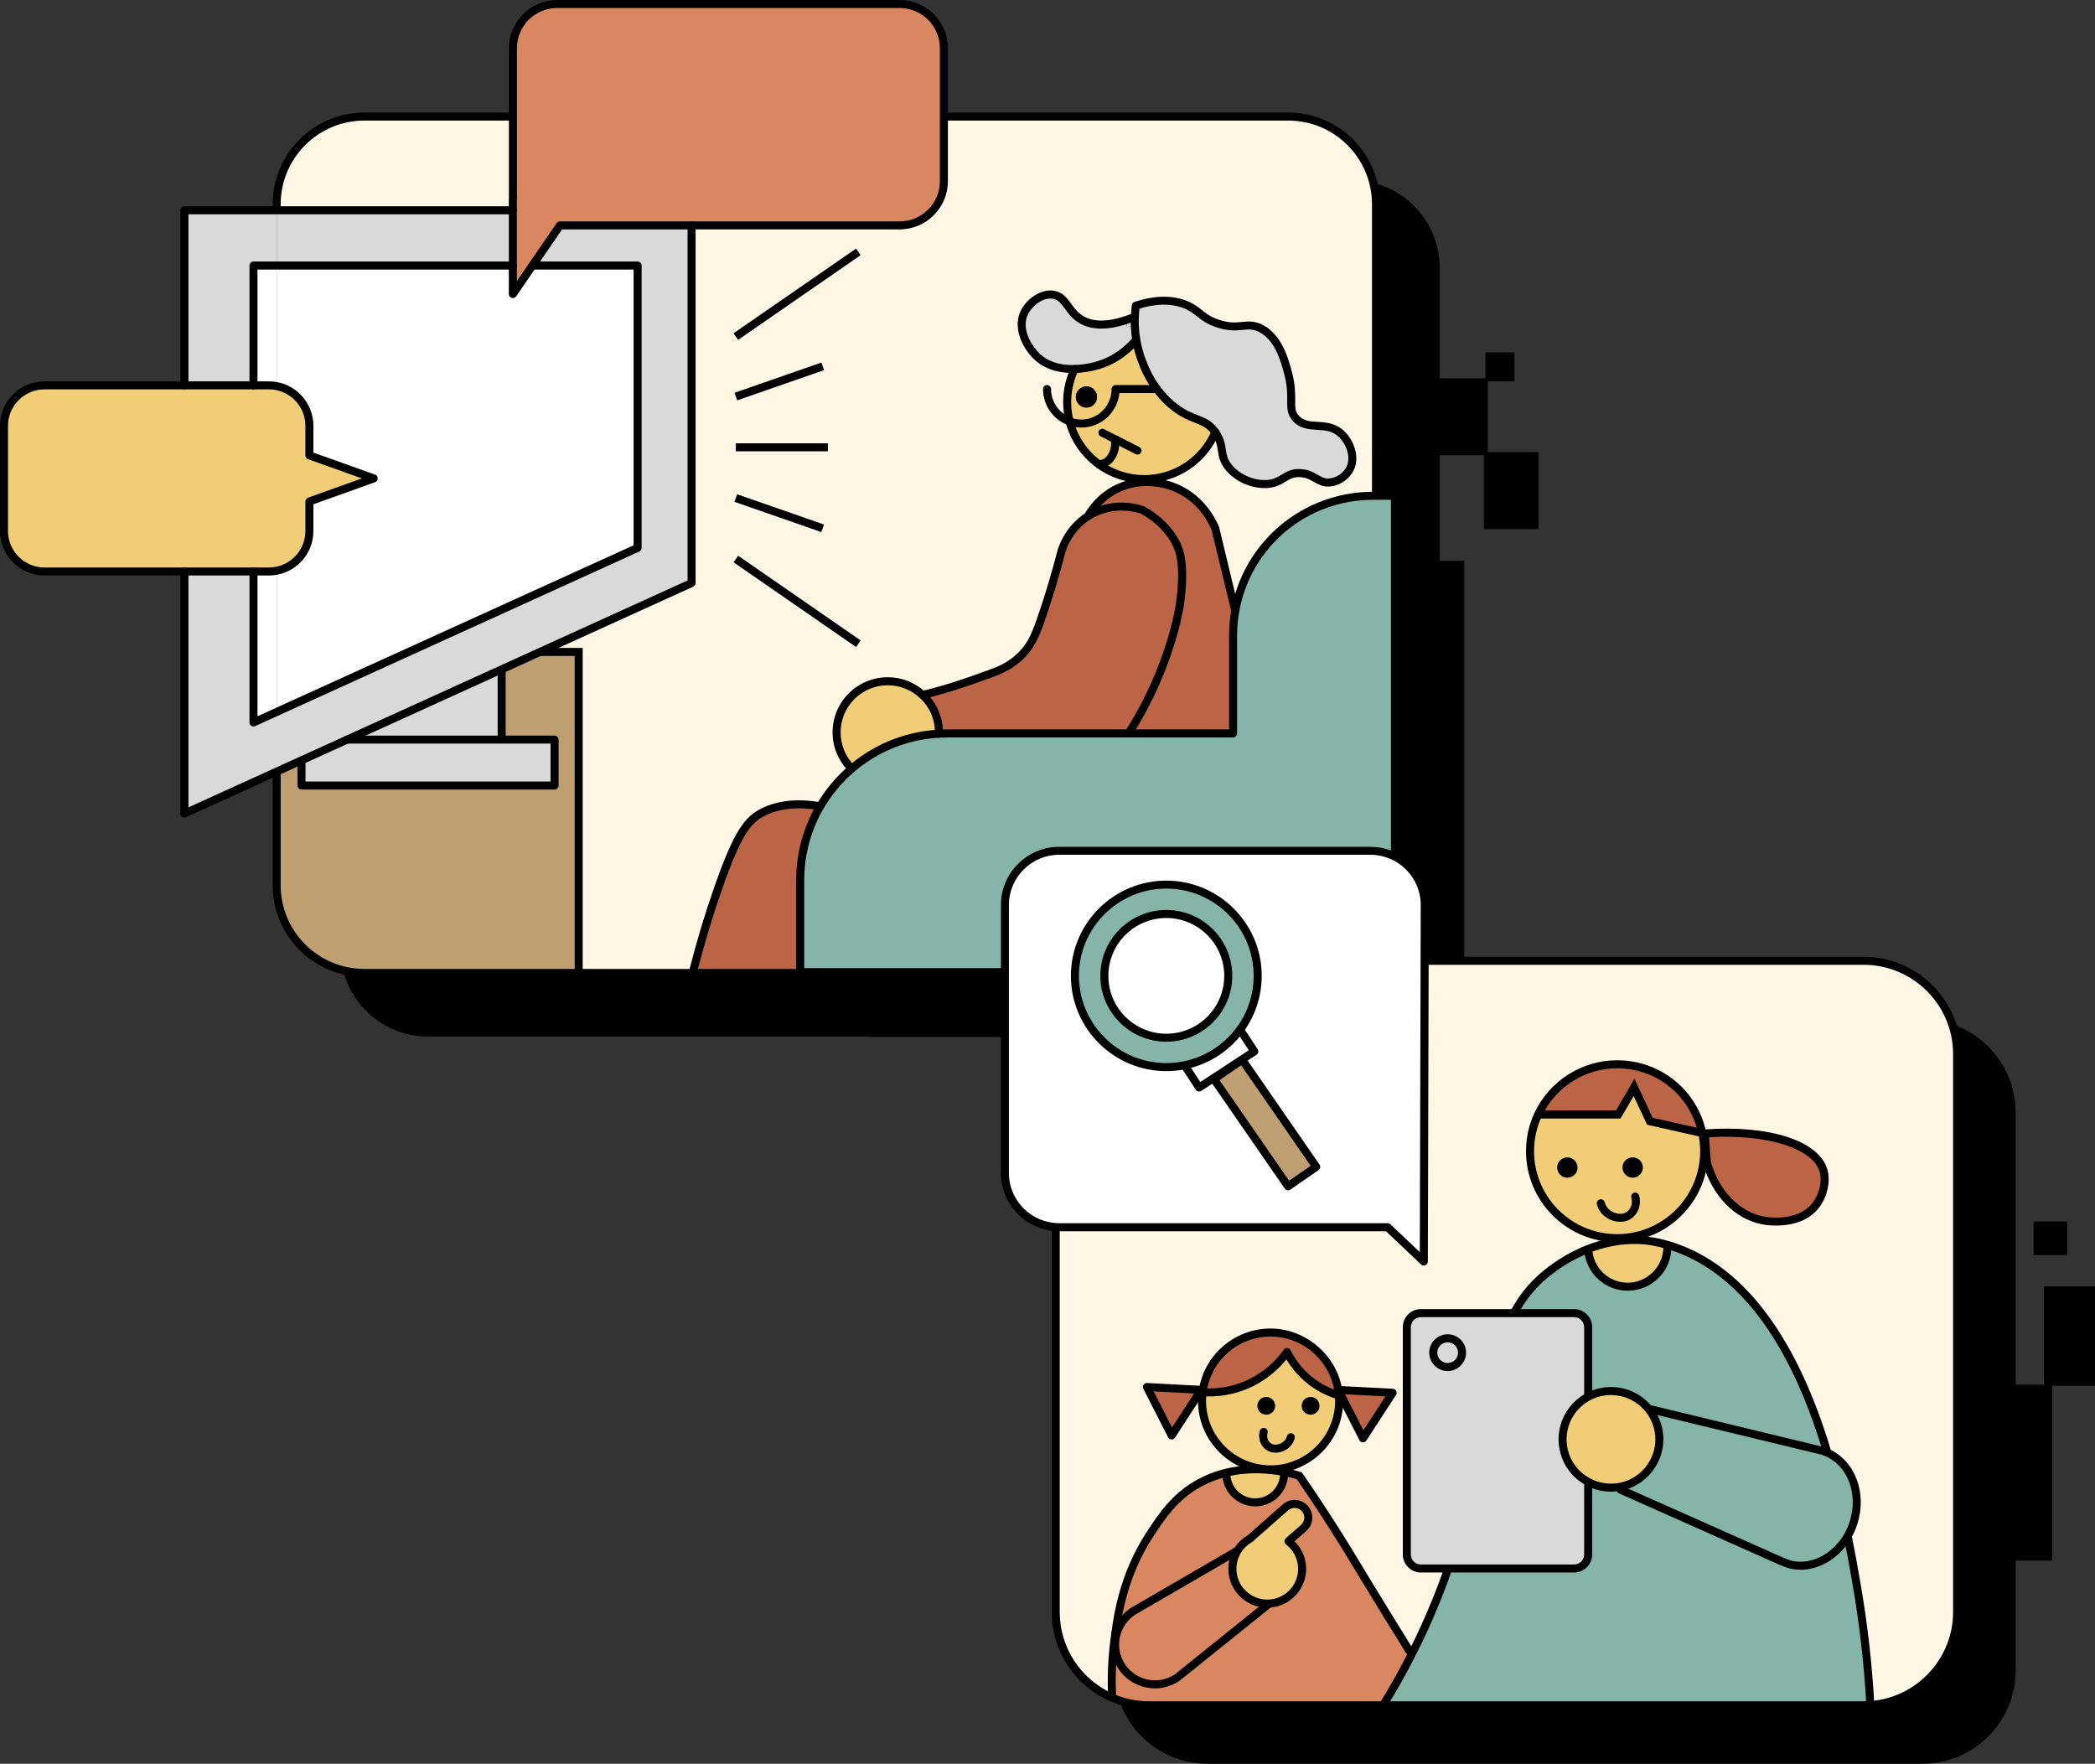 <svg xmlns="http://www.w3.org/2000/svg" width="487" height="410" viewBox="0 0 487 410" fill="none"><rect x="0" y="0" width="487" height="410" fill="#333333" stroke="none"/><g clip-path="url(#clip0_76_1818)"><path d="M340.386 130.335H335.278C317.315 130.335 302.745 144.872 302.745 162.816V185.581H236.28C217.413 185.581 202.125 200.844 202.125 219.682V241.06H338.979V240.567H340.377V130.335H340.386Z" fill="black"></path><path d="M352.048 81.901H345.299V88.64H352.048V81.901Z" fill="black"></path><path d="M314.276 41.891H99.538C88.269 41.891 79.133 51.012 79.133 62.264V220.584C79.133 231.836 88.269 240.957 99.538 240.957H314.276C325.546 240.957 334.681 231.836 334.681 220.584V62.264C334.681 51.012 325.546 41.891 314.276 41.891Z" fill="black"></path><path d="M345.877 87.932H333.134V105.83H345.877V87.932Z" fill="black"></path><path d="M357.688 105.094H344.945V122.992H357.688V105.094Z" fill="black"></path><path d="M248.632 97.974C249.685 102.014 252.109 105.494 255.371 107.886C258.345 110.073 262.018 111.367 265.989 111.367C273.409 111.367 279.776 106.872 282.507 100.459C284.828 103.754 283.206 105.783 285.723 108.761C287.765 111.162 291.232 112.679 294.43 112.503C298.317 112.279 298.802 109.729 302.335 109.962C305.663 110.176 306.511 112.54 309.429 112.102C311.265 111.823 313.045 110.576 313.847 108.892C315.115 106.258 313.847 102.879 311.974 100.999C308.506 97.528 304.115 100.348 301.263 97.258C299.109 94.922 301.058 92.735 299.389 86.555C298.597 83.642 297.208 78.523 293.227 76.392C289.797 74.567 288.128 76.903 283.048 75.191C279.021 73.832 278.751 71.924 275.143 70.64C272.896 69.849 269.326 69.281 264.022 71.04C263.929 71.757 263.836 72.65 263.798 73.702H263.649C263.006 73.953 262.4 74.177 261.813 74.372C256.387 76.168 253.237 75.433 251.298 74.251C248.147 72.334 247.849 68.993 244.866 68.499C242.284 68.08 239.412 70.091 238.173 72.511C236.271 76.215 238.713 80.552 240.848 82.674C243.439 85.252 246.916 85.838 249.797 85.754C248.688 88.09 248.063 90.706 248.063 93.46C248.063 95.015 248.259 96.532 248.632 97.974ZM319.86 47.465V115.248H319.17C303.164 115.248 289.853 126.789 287.149 141.996C285.602 135.621 284.073 129.246 282.535 122.871C282.134 121.875 279.431 115.472 272.272 112.987C270.995 112.549 264.982 110.641 258.988 113.954C255.623 115.816 253.768 118.506 252.901 120.004C248.389 122.88 246.972 127.338 246.721 128.194C245.145 134.309 243.542 139.4 242.218 143.281C240.829 147.357 239.851 149.777 237.641 152.085C235.059 154.784 232.16 155.882 230.519 156.487C221.757 159.717 217.124 160.936 214.458 161.541C212.342 159.568 209.489 158.358 206.367 158.358C199.795 158.358 194.472 163.672 194.472 170.234C194.472 173.528 195.814 176.507 197.986 178.657C195.069 181.16 192.57 184.138 190.622 187.48L190.464 187.386C187.061 186.819 181.878 186.484 177.329 188.81C173.759 190.635 171.428 193.669 167 206.289C165.257 211.24 163.169 217.737 161.202 225.499V226.169H134.523V151.545H125.528L160.764 135.528V52.389H209.135C214.812 52.389 219.417 47.791 219.417 42.123V27.093H299.464C310.724 27.093 319.86 36.213 319.86 47.465Z" fill="#FFF6E6"></path><path d="M186.017 225.973H302.279C301.356 226.104 300.424 226.169 299.464 226.169H161.202V225.499C163.169 217.737 165.257 211.24 167 206.289C171.428 193.669 173.759 190.635 177.329 188.811C181.878 186.484 187.061 186.819 190.463 187.387L190.622 187.48C187.695 192.505 186.017 198.35 186.017 204.586V225.973Z" fill="#BC6446"></path><path d="M282.535 122.871C284.073 129.246 285.602 135.621 287.149 141.997C286.814 143.858 286.637 145.775 286.637 147.73V170.485H262.325C272.263 155.054 274.267 140.573 274.267 140.573C275.553 131.266 274.201 127.924 273.418 126.351C271.293 122.117 267.751 119.744 265.616 118.571C264.749 118.264 259.454 116.505 253.917 119.418C253.563 119.604 253.218 119.799 252.901 120.004C253.768 118.506 255.623 115.816 258.988 113.955C264.982 110.641 270.995 112.549 272.272 112.987C279.431 115.472 282.134 121.875 282.535 122.871Z" fill="#BC6446"></path><path d="M311.974 100.999C308.506 97.528 304.115 100.348 301.263 97.258C299.109 94.922 301.058 92.734 299.389 86.555C298.597 83.642 297.208 78.523 293.227 76.391C289.797 74.567 288.128 76.903 283.048 75.191C279.021 73.832 278.751 71.924 275.143 70.64C272.896 69.849 269.326 69.281 264.022 71.04C263.929 71.757 263.836 72.65 263.798 73.702C263.77 74.316 263.77 74.986 263.798 75.694C263.836 76.717 263.938 77.843 264.143 79.035C264.404 80.598 264.824 82.273 265.495 84.014C265.98 85.28 266.977 87.802 268.935 90.436C270.007 91.897 271.386 93.395 273.129 94.717C277.595 98.095 280.112 97.072 282.507 100.459C284.828 103.754 283.206 105.783 285.723 108.761C287.765 111.162 291.232 112.679 294.43 112.503C298.317 112.279 298.802 109.729 302.335 109.962C305.663 110.176 306.511 112.54 309.429 112.102C311.265 111.823 313.046 110.576 313.847 108.891C315.115 106.258 313.857 102.879 311.974 100.999Z" fill="#D9D9D9"></path><path d="M255.371 107.886C252.109 105.494 249.685 102.014 248.632 97.974C249.48 98.291 250.403 98.458 251.363 98.458C255.763 98.458 259.333 94.866 259.333 90.436H268.935C270.007 91.897 271.386 93.395 273.129 94.717C277.595 98.095 280.112 97.072 282.507 100.459C279.776 106.872 273.409 111.367 265.989 111.367C262.018 111.367 258.345 110.073 255.371 107.886Z" fill="#F2CD78"></path><path d="M252.901 120.004C253.218 119.799 253.563 119.604 253.917 119.418C259.454 116.505 264.749 118.264 265.616 118.571C267.751 119.743 271.293 122.117 273.418 126.351C274.201 127.924 275.553 131.265 274.267 140.572C274.267 140.572 272.263 155.054 262.325 170.485H220.172C219.529 170.485 218.886 170.504 218.252 170.541C218.261 170.438 218.261 170.336 218.261 170.234C218.261 166.79 216.798 163.7 214.458 161.541C217.124 160.936 221.757 159.717 230.519 156.487C232.16 155.882 235.059 154.784 237.641 152.085C239.851 149.777 240.829 147.357 242.218 143.281C243.542 139.4 245.145 134.309 246.721 128.194C246.972 127.338 248.389 122.88 252.901 120.004Z" fill="#BC6446"></path><path d="M268.935 90.436H259.333C259.333 94.866 255.763 98.458 251.363 98.458C250.403 98.458 249.48 98.291 248.632 97.974C248.259 96.532 248.063 95.015 248.063 93.46C248.063 90.706 248.688 88.09 249.797 85.754C252.36 85.689 254.448 85.103 255.026 84.935C259.808 83.576 262.773 80.533 264.041 79.053L264.143 79.035C264.404 80.598 264.824 82.273 265.495 84.014C265.98 85.28 266.977 87.802 268.935 90.436ZM255.008 92.278C255.008 90.929 253.908 89.831 252.556 89.831C251.204 89.831 250.095 90.929 250.095 92.278C250.095 93.628 251.195 94.736 252.556 94.736C253.917 94.736 255.008 93.637 255.008 92.278Z" fill="#F2CD78"></path><path d="M263.649 73.702H263.798C263.77 74.316 263.77 74.986 263.798 75.694C263.164 75.759 262.549 75.87 261.934 76.019L261.813 74.372C262.4 74.177 263.006 73.953 263.649 73.702Z" fill="#D9D9D9"></path><path d="M262.325 170.485C262.26 170.597 262.195 170.699 262.12 170.811L218.159 171.732C218.215 171.341 218.243 170.941 218.252 170.541C218.886 170.504 219.529 170.485 220.172 170.485H262.325Z" fill="white"></path><path d="M263.798 75.694C263.164 75.759 262.549 75.871 261.934 76.019L261.813 74.372C256.387 76.168 253.237 75.433 251.298 74.251C248.147 72.334 247.849 68.993 244.866 68.499C242.284 68.081 239.412 70.091 238.173 72.511C236.271 76.215 238.713 80.552 240.848 82.674C243.439 85.252 246.916 85.838 249.797 85.754C252.36 85.689 254.449 85.103 255.026 84.936C259.809 83.577 262.773 80.533 264.041 79.053L264.143 79.035C263.938 77.844 263.836 76.717 263.798 75.694Z" fill="#D9D9D9"></path><path d="M252.556 89.831C253.908 89.831 255.008 90.929 255.008 92.278C255.008 93.628 253.908 94.736 252.556 94.736C251.204 94.736 250.095 93.637 250.095 92.278C250.095 90.92 251.195 89.831 252.556 89.831Z" fill="black"></path><path d="M218.252 170.541C218.252 170.941 218.215 171.341 218.159 171.732L210.841 171.891C210.841 171.891 210.841 171.807 210.841 171.77C213.218 171.099 215.688 170.681 218.243 170.541H218.252Z" fill="white"></path><path d="M319.86 115.248H319.17C303.164 115.248 289.853 126.789 287.149 141.997C286.814 143.858 286.637 145.775 286.637 147.73V170.485H262.325C262.26 170.597 262.195 170.699 262.12 170.811L217.898 170.597L210.841 171.891C210.841 171.891 210.85 171.807 210.85 171.77C206.05 173.128 201.678 175.511 197.986 178.657C195.068 181.16 192.57 184.138 190.622 187.48C187.695 192.505 186.017 198.35 186.017 204.586V225.973H322.871V225.48H324.269V115.248H319.86Z" fill="#85B5A8"></path><path d="M214.458 161.541C212.342 159.568 209.489 158.358 206.367 158.358C199.795 158.358 194.472 163.672 194.472 170.234C194.472 173.529 195.814 176.507 197.986 178.657C201.678 175.511 206.05 173.128 210.85 171.77C213.227 171.099 215.698 170.681 218.252 170.541C218.261 170.439 218.261 170.336 218.261 170.234C218.261 166.79 216.798 163.7 214.458 161.541Z" fill="#F2CD78"></path><path d="M148.217 61.724V127.357L64.311 165.497V132.671C68.646 131.833 71.918 128.027 71.918 123.448V116.57L86.879 111.209L71.918 105.858V98.97C71.918 94.401 68.646 90.594 64.311 89.757V61.724H119.217V68.36L123.766 61.724H148.217Z" fill="white"></path><path d="M134.523 151.545V226.169H84.717C73.447 226.169 64.311 217.048 64.311 205.796V179.373L70.082 176.749V182.603H128.912V171.928H116.616V156.171L116.402 155.696L125.528 151.545H134.523Z" fill="#BF9E71"></path><path d="M128.911 171.928V182.603H70.082V176.749L80.69 171.928H116.616H128.911Z" fill="#D9D9D9"></path><path d="M209.135 0.931H129.508C123.831 0.931 119.235 5.528 119.235 11.196V46.237H119.217V48.88V68.36L123.766 61.724L130.17 52.389H209.135C214.812 52.389 219.417 47.791 219.417 42.123V11.196C219.417 5.528 214.812 0.931 209.135 0.931Z" fill="#D88760"></path><path d="M119.235 27.093V46.237H119.217V48.88H64.311V47.465C64.311 36.213 73.447 27.093 84.717 27.093H119.235Z" fill="#FFF6E6"></path><path d="M119.217 48.88H64.311V61.724H119.217V48.88Z" fill="#D9D9D9"></path><path d="M116.616 171.583V171.928H80.69L116.402 155.696L116.616 156.171V171.583Z" fill="#D9D9D9"></path><path d="M130.17 52.389L123.766 61.724H148.217V127.357L64.311 165.497L58.923 167.944V132.848H42.871V189.118L64.311 179.373L70.082 176.749L80.69 171.928L116.402 155.696L125.528 151.545L160.764 135.528V52.389H130.17Z" fill="#D9D9D9"></path><path d="M64.311 132.671V165.497L58.923 167.944V132.848H62.503C63.118 132.848 63.724 132.792 64.311 132.671Z" fill="white"></path><path d="M64.311 61.724V89.757C63.724 89.635 63.118 89.58 62.503 89.58H58.923V61.724H64.311Z" fill="white"></path><path d="M64.311 48.88V61.724H58.923V89.579H42.871V48.88H64.311Z" fill="#D9D9D9"></path><path d="M71.918 105.857V98.97C71.918 94.401 68.646 90.594 64.311 89.756C63.724 89.635 63.118 89.58 62.503 89.58H10.347C5.146 89.58 0.932 93.786 0.932 98.97V123.448C0.932 128.641 5.146 132.848 10.347 132.848H62.503C63.118 132.848 63.724 132.792 64.311 132.671C68.646 131.833 71.918 128.027 71.918 123.448V116.57L86.879 111.209L71.918 105.857Z" fill="#F2CD78"></path><path d="M320.792 115.248H318.928V47.465C318.928 36.744 310.193 28.023 299.464 28.023H219.417V26.162H299.464C311.228 26.162 320.792 35.72 320.792 47.465V115.248Z" fill="black"></path><path d="M65.243 48.88H63.379V47.465C63.379 35.72 72.953 26.162 84.717 26.162H119.235V28.023H84.717C73.978 28.023 65.243 36.744 65.243 47.465V48.88Z" fill="black"></path><path d="M299.464 227.099H84.717C72.953 227.099 63.379 217.541 63.379 205.796V179.373H65.243V205.796C65.243 216.517 73.978 225.238 84.717 225.238H299.464C300.377 225.238 301.253 225.173 302.148 225.052L302.409 226.895C301.43 227.034 300.47 227.099 299.464 227.099Z" fill="black"></path><path d="M116.616 172.514C116.103 172.514 115.684 172.095 115.684 171.583V156.171C115.684 155.659 116.103 155.24 116.616 155.24C117.129 155.24 117.548 155.659 117.548 156.171V171.583C117.548 172.095 117.129 172.514 116.616 172.514Z" fill="black"></path><path d="M128.911 183.534H70.082C69.569 183.534 69.149 183.115 69.149 182.603V176.749C69.149 176.237 69.569 175.818 70.082 175.818C70.594 175.818 71.014 176.237 71.014 176.749V181.672H127.979V172.858H80.69C80.177 172.858 79.757 172.44 79.757 171.928C79.757 171.416 80.177 170.997 80.69 170.997H128.911C129.424 170.997 129.844 171.416 129.844 171.928V182.603C129.844 183.115 129.424 183.534 128.911 183.534Z" fill="black"></path><path d="M265.989 112.298C261.943 112.298 258.075 111.032 254.821 108.64C251.335 106.081 248.818 102.386 247.737 98.216C247.336 96.681 247.14 95.08 247.14 93.47C247.14 90.641 247.755 87.914 248.967 85.364C249.191 84.898 249.741 84.703 250.207 84.926C250.673 85.15 250.869 85.699 250.645 86.164C249.554 88.463 249.005 90.92 249.005 93.47C249.005 94.931 249.182 96.364 249.545 97.751C250.524 101.511 252.798 104.843 255.931 107.142C258.867 109.301 262.344 110.437 265.998 110.437C272.831 110.437 278.983 106.379 281.659 100.096C281.855 99.622 282.405 99.398 282.88 99.603C283.355 99.808 283.579 100.348 283.374 100.822C280.41 107.793 273.586 112.298 265.998 112.298H265.989Z" fill="black"></path><path d="M255.287 108.817C255.166 108.817 255.026 108.808 254.887 108.78L255.204 106.946C255.269 106.956 255.297 106.946 255.297 106.946C255.325 106.946 255.39 106.946 255.409 106.946C255.763 106.956 256.117 106.89 256.443 106.732C257.581 106.192 258.569 104.34 258.242 102.2C258.224 102.014 258.187 101.865 258.159 101.725L259.986 101.344C260.032 101.548 260.07 101.762 260.097 101.967C260.517 104.703 259.324 107.44 257.254 108.426C256.667 108.705 256.043 108.836 255.409 108.817C255.371 108.817 255.343 108.817 255.306 108.817H255.287Z" fill="black"></path><path d="M264.423 105.671C264.283 105.671 264.134 105.634 264.003 105.569L255.837 101.427C255.381 101.195 255.194 100.636 255.427 100.18C255.66 99.724 256.22 99.538 256.676 99.771L264.842 103.912C265.299 104.145 265.486 104.704 265.252 105.16C265.085 105.485 264.758 105.671 264.423 105.671Z" fill="black"></path><path d="M251.363 99.389C250.3 99.389 249.275 99.203 248.305 98.849C244.81 97.565 242.461 94.186 242.461 90.436C242.461 89.924 242.88 89.505 243.393 89.505C243.906 89.505 244.325 89.924 244.325 90.436C244.325 93.405 246.189 96.085 248.958 97.1C249.722 97.379 250.524 97.528 251.363 97.528C255.241 97.528 258.401 94.345 258.401 90.436C258.401 89.924 258.82 89.505 259.333 89.505H268.935C269.447 89.505 269.867 89.924 269.867 90.436C269.867 90.948 269.447 91.367 268.935 91.367H260.219C259.753 95.871 255.959 99.389 251.363 99.389Z" fill="black"></path><path d="M249.284 86.694C245.546 86.694 242.405 85.54 240.195 83.335C237.445 80.608 235.385 75.917 237.352 72.092C238.685 69.486 241.929 67.085 245.024 67.587C247.047 67.922 248.054 69.309 249.033 70.649C249.769 71.654 250.533 72.697 251.792 73.46C254.085 74.856 257.366 74.874 261.533 73.488C262.102 73.302 262.698 73.078 263.323 72.836C263.798 72.65 264.339 72.883 264.535 73.367C264.721 73.841 264.488 74.381 264.003 74.577C263.341 74.837 262.726 75.061 262.12 75.265C257.413 76.829 253.61 76.754 250.822 75.061C249.247 74.102 248.333 72.855 247.532 71.757C246.637 70.528 245.994 69.644 244.726 69.439C242.489 69.076 240.028 70.984 239.012 72.957C237.24 76.41 239.869 80.403 241.51 82.041C243.486 84.005 246.264 84.963 249.778 84.852C251.4 84.814 253.181 84.535 254.775 84.07C258.895 82.897 261.71 80.384 263.342 78.476C263.677 78.085 264.264 78.039 264.656 78.374C265.047 78.709 265.094 79.295 264.758 79.686C262.959 81.79 259.855 84.563 255.287 85.857C253.544 86.359 251.605 86.666 249.825 86.713C249.648 86.713 249.461 86.713 249.284 86.713V86.694Z" fill="black"></path><path d="M293.917 113.452C290.598 113.452 287.159 111.889 285.015 109.366C283.542 107.626 283.318 106.165 283.104 104.75C282.917 103.549 282.75 102.414 281.743 101.009C281.724 100.981 281.705 100.953 281.696 100.934C280.559 99.352 279.394 98.905 277.8 98.282C276.411 97.742 274.677 97.062 272.57 95.471C270.92 94.224 269.447 92.716 268.189 90.994C266.324 88.491 265.308 86.127 264.628 84.359C263.994 82.721 263.528 80.989 263.23 79.202C263.034 78.076 262.913 76.904 262.875 75.74C262.847 75.005 262.847 74.316 262.875 73.674C262.903 72.79 262.987 71.887 263.108 70.938C263.155 70.584 263.397 70.286 263.742 70.175C268.133 68.723 272.076 68.583 275.469 69.784C277.352 70.454 278.406 71.282 279.412 72.092C280.447 72.911 281.426 73.683 283.355 74.335C285.723 75.135 287.233 74.986 288.697 74.847C290.254 74.698 291.717 74.558 293.665 75.591C298 77.909 299.492 83.381 300.284 86.322C301.104 89.366 301.086 91.516 301.076 93.088C301.067 94.885 301.095 95.722 301.943 96.653C303.071 97.882 304.563 97.965 306.278 98.068C308.301 98.189 310.594 98.328 312.626 100.366C314.761 102.498 316.15 106.258 314.677 109.32C313.754 111.246 311.75 112.717 309.559 113.043C307.695 113.322 306.529 112.652 305.402 112.01C304.488 111.488 303.621 110.995 302.269 110.911C300.75 110.809 299.939 111.302 298.914 111.926C297.832 112.587 296.602 113.331 294.486 113.452C294.299 113.461 294.104 113.471 293.917 113.471V113.452ZM283.327 100.013C284.53 101.744 284.754 103.196 284.949 104.471C285.145 105.737 285.313 106.826 286.441 108.166C288.305 110.362 291.493 111.73 294.383 111.581C296.042 111.488 296.965 110.921 297.953 110.325C299.1 109.627 300.293 108.901 302.4 109.041C304.19 109.152 305.327 109.804 306.334 110.381C307.34 110.958 308.077 111.377 309.289 111.191C310.855 110.949 312.356 109.869 313.008 108.501C314.099 106.239 312.952 103.298 311.321 101.669C309.783 100.134 308.03 100.031 306.175 99.92C304.227 99.799 302.223 99.678 300.582 97.9C299.193 96.392 299.203 94.922 299.221 93.061C299.231 91.516 299.249 89.589 298.494 86.806C297.711 83.94 296.415 79.156 292.789 77.22C291.335 76.448 290.3 76.541 288.874 76.68C287.373 76.82 285.499 77.006 282.75 76.075C280.503 75.321 279.3 74.372 278.247 73.525C277.306 72.781 276.42 72.083 274.835 71.515C271.992 70.51 268.646 70.594 264.88 71.738C264.805 72.427 264.758 73.069 264.73 73.73C264.702 74.326 264.702 74.968 264.73 75.656C264.768 76.745 264.88 77.825 265.066 78.877C265.346 80.543 265.784 82.162 266.371 83.679C266.781 84.749 267.741 87.262 269.69 89.877C270.846 91.46 272.197 92.828 273.698 93.973C275.6 95.415 277.128 96.011 278.48 96.532C280.261 97.23 281.789 97.826 283.272 99.92C283.29 99.948 283.309 99.976 283.327 100.004V100.013Z" fill="black"></path><path d="M161.202 226.429C161.128 226.429 161.053 226.429 160.969 226.401C160.466 226.271 160.168 225.769 160.298 225.275C161.948 218.76 163.906 212.273 166.124 205.982C170.692 192.961 173.144 189.909 176.91 187.982C180.629 186.084 185.234 185.572 190.622 186.475C191.125 186.558 191.47 187.042 191.386 187.545C191.302 188.047 190.818 188.401 190.314 188.308C185.337 187.48 181.114 187.926 177.758 189.639C174.449 191.333 172.239 194.181 167.886 206.596C165.695 212.832 163.747 219.263 162.116 225.722C162.004 226.141 161.631 226.42 161.212 226.42L161.202 226.429Z" fill="black"></path><path d="M262.325 171.416C262.148 171.416 261.981 171.369 261.822 171.267C261.393 170.988 261.263 170.411 261.542 169.982C271.246 154.924 273.325 140.591 273.344 140.442C274.658 130.93 273.148 127.906 272.579 126.761C271.088 123.792 268.552 121.26 265.234 119.418C263.817 118.924 259.193 117.687 254.355 120.237C254.029 120.413 253.703 120.59 253.414 120.776C249.368 123.354 247.961 127.301 247.625 128.445C246.311 133.555 244.791 138.655 243.113 143.569C241.789 147.46 240.736 150.196 238.331 152.718C235.553 155.622 232.384 156.785 230.855 157.353C224.115 159.838 218.821 161.504 214.682 162.444C214.169 162.555 213.675 162.239 213.563 161.746C213.451 161.243 213.768 160.75 214.262 160.629C218.326 159.708 223.547 158.069 230.202 155.612C231.703 155.063 234.5 154.03 236.97 151.443C238.956 149.367 239.888 147.245 241.342 142.983C243.001 138.115 244.511 133.062 245.826 127.961C246.217 126.631 247.821 122.145 252.407 119.222C252.743 119.008 253.106 118.794 253.488 118.599C259.081 115.658 264.432 117.165 265.933 117.696C265.98 117.714 266.026 117.733 266.073 117.761C269.755 119.781 272.589 122.61 274.257 125.942C275.264 127.952 276.448 131.675 275.199 140.703C275.18 140.852 273.055 155.566 263.118 170.988C262.941 171.267 262.642 171.416 262.335 171.416H262.325Z" fill="black"></path><path d="M197.986 179.587C197.753 179.587 197.511 179.494 197.334 179.317C194.891 176.898 193.54 173.668 193.54 170.234C193.54 163.17 199.291 157.427 206.367 157.427C209.62 157.427 212.715 158.647 215.092 160.862C217.693 163.263 219.193 166.679 219.193 170.234C219.193 170.364 219.193 170.494 219.184 170.625C219.137 171.137 218.699 171.518 218.177 171.472C217.665 171.425 217.282 170.969 217.329 170.467C217.329 170.392 217.329 170.318 217.329 170.243C217.329 167.163 216.089 164.324 213.824 162.23C211.792 160.331 209.144 159.298 206.367 159.298C200.317 159.298 195.404 164.212 195.404 170.243C195.404 173.184 196.551 175.939 198.639 178.005C199.002 178.368 199.002 178.955 198.639 179.317C198.452 179.504 198.219 179.597 197.977 179.597L197.986 179.587Z" fill="black"></path><path d="M322.871 226.904H186.017C185.504 226.904 185.085 226.485 185.085 225.973V204.586C185.085 198.406 186.716 192.329 189.82 187.014C191.815 183.599 194.36 180.555 197.38 177.949C201.268 174.636 205.714 172.254 210.599 170.876C213.069 170.178 215.632 169.75 218.205 169.61C218.858 169.573 219.52 169.554 220.172 169.554H285.705V147.73C285.705 145.757 285.882 143.774 286.236 141.829C289.07 125.886 302.922 114.318 319.17 114.318H324.269C324.782 114.318 325.201 114.736 325.201 115.248V225.48C325.201 225.992 324.782 226.411 324.269 226.411H323.691C323.533 226.709 323.225 226.904 322.871 226.904ZM186.949 225.043H322.05C322.209 224.745 322.516 224.549 322.871 224.549H323.337V116.179H319.17C303.826 116.179 290.738 127.105 288.063 142.164C287.737 143.998 287.569 145.878 287.569 147.739V170.495C287.569 171.006 287.149 171.425 286.637 171.425H220.172C219.548 171.425 218.923 171.444 218.308 171.481C215.865 171.611 213.442 172.021 211.102 172.682C206.478 173.985 202.274 176.246 198.592 179.383C195.721 181.84 193.316 184.734 191.424 187.964C188.497 192.999 186.949 198.75 186.949 204.605V225.061V225.043Z" fill="black"></path><path d="M286.329 142.592L286.236 142.192C285.192 137.911 284.157 133.602 283.122 129.292L281.64 123.159C280.941 121.456 278.284 116.067 271.964 113.871C269.941 113.182 264.674 111.879 259.436 114.774C256.481 116.412 254.691 118.776 253.703 120.469L253.526 120.777L251.885 119.892L252.071 119.557C253.181 117.631 255.194 114.978 258.522 113.136C264.413 109.878 270.305 111.33 272.561 112.102C279.711 114.587 282.656 120.702 283.383 122.517C283.402 122.554 283.411 122.601 283.421 122.647L284.912 128.855C285.947 133.164 286.982 137.464 288.026 141.773L288.128 142.201L286.301 142.592H286.329Z" fill="black"></path><path d="M171.59 129.182L170.528 130.713L198.996 150.401L200.057 148.871L171.59 129.182Z" fill="black"></path><path d="M198.995 57.787L170.523 77.47L171.585 79L200.056 59.317L198.995 57.787Z" fill="black"></path><path d="M192.449 103.047H171.055V104.908H192.449V103.047Z" fill="black"></path><path d="M171.35 114.894L170.735 116.651L190.935 123.686L191.549 121.929L171.35 114.894Z" fill="black"></path><path d="M190.953 84.278L170.75 91.306L171.364 93.064L191.566 86.036L190.953 84.278Z" fill="black"></path><path d="M135.455 226.792H133.591V152.476H125.528V150.615H135.455V226.792Z" fill="black"></path><path d="M42.871 90.51C42.358 90.51 41.939 90.091 41.939 89.579V48.88C41.939 48.368 42.358 47.95 42.871 47.95H119.217C119.73 47.95 120.149 48.368 120.149 48.88C120.149 49.392 119.73 49.811 119.217 49.811H43.803V89.579C43.803 90.091 43.384 90.51 42.871 90.51Z" fill="black"></path><path d="M42.871 190.048C42.694 190.048 42.517 190.002 42.368 189.899C42.097 189.732 41.939 189.434 41.939 189.118V132.848C41.939 132.336 42.358 131.917 42.871 131.917C43.384 131.917 43.803 132.336 43.803 132.848V187.675L159.832 134.932V52.389C159.832 51.877 160.251 51.458 160.764 51.458C161.277 51.458 161.696 51.877 161.696 52.389V135.528C161.696 135.891 161.482 136.226 161.146 136.375L43.253 189.965C43.132 190.02 43.002 190.048 42.871 190.048Z" fill="black"></path><path d="M58.923 90.51C58.411 90.51 57.991 90.092 57.991 89.58V61.724C57.991 61.212 58.411 60.793 58.923 60.793H119.217C119.73 60.793 120.149 61.212 120.149 61.724C120.149 62.236 119.73 62.655 119.217 62.655H59.855V89.58C59.855 90.092 59.436 90.51 58.923 90.51Z" fill="black"></path><path d="M58.923 168.875C58.746 168.875 58.569 168.829 58.42 168.726C58.15 168.559 57.991 168.261 57.991 167.944V132.848C57.991 132.336 58.411 131.917 58.923 131.917C59.436 131.917 59.855 132.336 59.855 132.848V166.502L147.285 126.761V62.655H123.766C123.253 62.655 122.834 62.236 122.834 61.724C122.834 61.212 123.253 60.793 123.766 60.793H148.217C148.73 60.793 149.149 61.212 149.149 61.724V127.357C149.149 127.72 148.935 128.055 148.599 128.204L59.306 168.791C59.184 168.847 59.054 168.875 58.923 168.875Z" fill="black"></path><path d="M119.217 69.29C119.124 69.29 119.03 69.281 118.937 69.253C118.546 69.132 118.285 68.769 118.285 68.36V46.228C118.285 46.163 118.285 46.107 118.303 46.042V11.196C118.303 5.026 123.328 0 129.508 0H209.135C215.315 0 220.349 5.026 220.349 11.196V42.123C220.349 48.294 215.315 53.32 209.135 53.32H130.664L119.991 68.881C119.813 69.141 119.524 69.29 119.217 69.29ZM120.149 46.423V65.354L129.396 51.868C129.573 51.617 129.862 51.468 130.17 51.468H209.135C214.29 51.468 218.485 47.279 218.485 42.133V11.196C218.485 6.05 214.29 1.861 209.135 1.861H129.508C124.353 1.861 120.168 6.05 120.168 11.196V46.237C120.168 46.302 120.168 46.358 120.149 46.423Z" fill="black"></path><path d="M62.503 133.778H10.347C4.642 133.778 0 129.144 0 123.448V98.97C0 93.275 4.642 88.649 10.347 88.649H62.503C63.202 88.649 63.873 88.714 64.498 88.844C69.336 89.775 72.85 94.038 72.85 98.97V105.206L87.196 110.334C87.569 110.464 87.812 110.818 87.812 111.209C87.812 111.6 87.569 111.954 87.196 112.084L72.85 117.221V123.448C72.85 128.38 69.336 132.643 64.498 133.583C63.873 133.713 63.202 133.778 62.503 133.778ZM10.347 90.51C5.668 90.51 1.864 94.308 1.864 98.97V123.448C1.864 128.12 5.668 131.917 10.347 131.917H62.503C63.072 131.917 63.612 131.861 64.125 131.759C64.125 131.759 64.125 131.759 64.134 131.759C68.105 130.986 70.986 127.496 70.986 123.448V116.57C70.986 116.179 71.237 115.825 71.601 115.695L84.12 111.209L71.601 106.732C71.228 106.602 70.986 106.248 70.986 105.858V98.97C70.986 94.931 68.105 91.441 64.134 90.668C63.612 90.566 63.072 90.51 62.503 90.51H10.347Z" fill="black"></path><path d="M446.851 236.937H280.736C268.746 236.937 259.026 246.642 259.026 258.613V388.324C259.026 400.295 268.746 410 280.736 410H446.851C458.841 410 468.561 400.295 468.561 388.324V258.613C468.561 246.642 458.841 236.937 446.851 236.937Z" fill="black"></path><path d="M369.191 290.322C364.763 292.053 361.668 294.352 360.522 295.208C356.7 298.046 353.978 301.388 351.927 305.241H330.3C328.492 305.241 327.028 306.702 327.028 308.507V361.343C327.028 363.139 328.492 364.61 330.3 364.61H336.658C335.94 366.704 335.148 368.845 334.281 371.022C332.276 376.057 330.198 380.571 328.203 384.48L328.035 384.396C323.794 377.584 320.41 372.055 318.117 368.277C314.677 362.609 312.99 359.752 310.137 355.275C306.753 349.961 303.882 345.726 302.027 343.036C301.281 342.813 300.088 342.478 298.559 342.189C295.213 341.529 290.282 341.063 285.024 342.348C282.899 342.869 280.717 343.678 278.573 344.879C273.064 347.969 270.212 352.278 267.434 356.485C260.992 366.229 259.697 376.03 258.97 381.977C258.364 386.984 258.382 391.191 258.522 394.104L258.317 394.55C250.71 391.181 245.406 383.577 245.406 374.736V245.025C245.406 233.056 255.129 223.349 267.117 223.349H433.232C445.229 223.349 454.942 233.056 454.942 245.025V374.736C454.942 386.183 446.059 395.565 434.779 396.356C434.388 389.18 433.521 379.175 431.433 367.393C430.911 364.424 430.286 360.906 429.512 357.025C430.062 356.075 430.519 355.042 430.864 353.944C433.017 347.159 430.305 340.16 424.786 337.675C419.696 320.644 411.326 302.579 396.821 293.533C393.465 291.448 390.351 290.191 387.751 289.428C384.124 288.358 381.496 288.255 380.629 288.237C376.275 288.134 372.379 289.084 369.191 290.322Z" fill="#FFF6E6"></path><path d="M434.779 396.356C434.266 396.393 433.754 396.412 433.232 396.412H321.5C323.299 393.517 325.667 389.487 328.203 384.48C330.198 380.571 332.276 376.058 334.281 371.022C335.148 368.845 335.94 366.704 336.658 364.61H365.91C367.709 364.61 369.181 363.139 369.181 361.343V344.488C370.757 345.335 372.565 345.819 374.486 345.819C375.325 345.819 376.145 345.726 376.937 345.549L376.704 346.275L414.262 362.991C415.362 363.474 416.527 363.837 417.73 363.931C422.316 364.266 426.921 361.557 429.512 357.025C430.286 360.906 430.911 364.424 431.433 367.393C433.521 379.175 434.388 389.18 434.779 396.356Z" fill="#85B5A8"></path><path d="M424.786 337.676C424.423 337.517 424.04 337.368 423.649 337.247L383.192 327.466C384.777 329.402 385.737 331.887 385.737 334.586C385.737 339.956 381.971 344.442 376.937 345.549L376.704 346.275L414.262 362.991C415.362 363.474 416.527 363.837 417.73 363.931C422.316 364.266 426.921 361.557 429.512 357.025C430.062 356.075 430.519 355.042 430.864 353.944C433.017 347.159 430.305 340.161 424.786 337.676Z" fill="#85B5A8"></path><path d="M424.786 337.676C424.423 337.517 424.041 337.368 423.649 337.247L383.192 327.466C381.123 324.953 377.991 323.352 374.486 323.352C372.565 323.352 370.757 323.836 369.182 324.683V308.508C369.182 306.702 367.709 305.241 365.91 305.241H351.927C353.978 301.388 356.7 298.046 360.522 295.208C361.668 294.352 364.763 292.053 369.191 290.322C369.405 295.208 373.442 299.107 378.392 299.107C383.341 299.107 387.601 294.984 387.601 289.912L387.751 289.428C390.351 290.191 393.465 291.448 396.821 293.533C411.326 302.579 419.697 320.644 424.786 337.676Z" fill="#85B5A8"></path><path d="M387.751 289.428L387.601 289.912C387.601 294.984 383.481 299.107 378.391 299.107C373.302 299.107 369.405 295.208 369.191 290.322C372.379 289.084 376.275 288.134 380.629 288.237C381.496 288.255 384.124 288.358 387.751 289.428Z" fill="#F2CD78"></path><path d="M383.192 327.466C381.123 324.953 377.991 323.352 374.486 323.352C372.565 323.352 370.757 323.836 369.182 324.683C365.639 326.572 363.234 330.304 363.234 334.586C363.234 338.867 365.639 342.599 369.182 344.488C370.757 345.335 372.565 345.819 374.486 345.819C375.325 345.819 376.145 345.726 376.937 345.549C381.971 344.442 385.737 339.956 385.737 334.586C385.737 331.887 384.777 329.402 383.192 327.466Z" fill="#F2CD78"></path><path d="M369.182 324.683V308.507C369.182 306.702 367.709 305.241 365.91 305.241H330.3C328.492 305.241 327.028 306.702 327.028 308.507V361.343C327.028 363.139 328.492 364.61 330.3 364.61H365.91C367.709 364.61 369.182 363.139 369.182 361.343V344.488C365.639 342.599 363.234 338.876 363.234 334.586C363.234 330.295 365.639 326.572 369.182 324.683Z" fill="#D9D9D9"></path><path d="M328.035 384.397L328.203 384.48C325.667 389.487 323.3 393.517 321.5 396.412H267.117C263.985 396.412 261.002 395.751 258.317 394.55L258.522 394.104C258.382 391.191 258.364 386.984 258.97 381.977C259.697 376.03 260.992 366.229 267.434 356.485C270.212 352.278 273.064 347.969 278.573 344.879C280.717 343.679 282.899 342.869 285.024 342.348L285.071 342.534C285.071 346.229 288.082 349.235 291.782 349.235C295.483 349.235 298.494 346.229 298.494 342.534L298.559 342.189C300.088 342.478 301.281 342.813 302.027 343.036C303.882 345.726 306.753 349.961 310.137 355.275C312.99 359.752 314.677 362.609 318.117 368.277C320.41 372.056 323.794 377.584 328.035 384.397ZM303.034 355.173C304.358 354.009 304.479 351.99 303.314 350.668C302.148 349.346 300.135 349.226 298.811 350.389L291.111 357.164C290.962 357.295 290.841 357.434 290.72 357.583C289.461 358.253 288.417 359.258 287.672 360.459L263.332 374.587C259.072 377.426 257.916 383.168 260.759 387.421C263.603 391.675 269.354 392.829 273.614 389.99L295.054 372.763C295.054 372.763 295.064 372.754 295.073 372.754C299.314 372.502 302.68 368.984 302.68 364.694C302.68 362.078 301.431 359.761 299.501 358.281L303.034 355.173Z" fill="#D88760"></path><path d="M303.313 350.668C302.148 349.346 300.135 349.226 298.811 350.389L291.111 357.164C290.962 357.295 290.841 357.434 290.72 357.583C289.461 358.253 288.417 359.258 287.671 360.459C286.916 361.697 286.478 363.139 286.478 364.694C286.478 369.152 290.104 372.772 294.579 372.772C294.737 372.772 294.896 372.772 295.054 372.763C295.054 372.763 295.064 372.754 295.073 372.754C299.314 372.502 302.68 368.984 302.68 364.694C302.68 362.078 301.43 359.761 299.501 358.281L303.034 355.173C304.358 354.009 304.479 351.99 303.313 350.668Z" fill="#F2CD78"></path><path d="M298.559 342.189L298.494 342.534C298.494 346.229 295.493 349.235 291.782 349.235C288.072 349.235 285.071 346.229 285.071 342.534L285.024 342.348C290.282 341.063 295.213 341.529 298.559 342.189Z" fill="#F2CD78"></path><path d="M295.054 372.763L273.614 389.99C269.354 392.829 263.603 391.675 260.759 387.421C257.916 383.168 259.072 377.426 263.332 374.587L287.671 360.459C286.916 361.697 286.478 363.139 286.478 364.694C286.478 369.152 290.104 372.772 294.579 372.772C294.737 372.772 294.896 372.772 295.054 372.763Z" fill="#D88760"></path><path d="M433.232 397.342H267.117C263.91 397.342 260.815 396.691 257.935 395.397C249.76 391.777 244.474 383.661 244.474 374.736V245.025C244.474 232.563 254.635 222.418 267.117 222.418H433.232C445.714 222.418 455.874 232.563 455.874 245.025V374.736C455.874 386.556 446.637 396.458 434.844 397.287C434.313 397.324 433.772 397.342 433.232 397.342ZM267.117 224.279C255.66 224.279 246.339 233.586 246.339 245.025V374.736C246.339 382.935 251.186 390.372 258.69 393.703C261.337 394.885 264.171 395.481 267.117 395.481H433.232C433.735 395.481 434.22 395.462 434.714 395.425C445.537 394.662 454.01 385.578 454.01 374.736V245.025C454.01 233.586 444.688 224.279 433.232 224.279H267.117Z" fill="black"></path><path d="M434.779 396.384H433.847C433.325 386.779 432.206 377.072 430.519 367.551C429.988 364.545 429.363 361.027 428.599 357.202L430.426 356.839C431.19 360.682 431.824 364.219 432.346 367.225C434.043 376.811 435.18 386.593 435.702 396.3L434.77 396.375L434.779 396.384Z" fill="black"></path><path d="M423.901 337.945C417.459 316.391 408.184 301.713 396.336 294.324C393.493 292.555 390.519 291.206 387.499 290.322C385.094 289.614 382.717 289.214 380.619 289.168C376.947 289.075 373.218 289.763 369.536 291.187C365.192 292.881 362.106 295.189 361.09 295.952C357.576 298.558 354.854 301.741 352.756 305.678L351.106 304.803C353.334 300.615 356.233 297.237 359.972 294.463C361.034 293.672 364.278 291.252 368.855 289.456C372.761 287.939 376.732 287.213 380.657 287.306C382.913 287.353 385.457 287.781 388.021 288.535C391.2 289.465 394.332 290.88 397.324 292.742C409.573 300.383 419.118 315.413 425.69 337.406L423.901 337.936V337.945Z" fill="black"></path><path d="M321.957 397.436L320.382 396.44L320.717 395.909C323.067 392.131 325.304 388.138 327.373 384.052C329.536 379.817 331.568 375.322 333.414 370.669C334.271 368.519 335.064 366.378 335.772 364.303L337.534 364.908C336.816 367.02 336.005 369.189 335.138 371.367C333.265 376.067 331.204 380.627 329.023 384.899C326.935 389.031 324.661 393.071 322.283 396.896L321.939 397.436H321.957Z" fill="black"></path><path d="M378.392 300.038C372.948 300.038 368.501 295.785 368.259 290.359C368.249 290.219 368.249 290.07 368.249 289.912H370.114C370.114 290.033 370.114 290.135 370.114 290.256C370.31 294.705 373.945 298.177 378.382 298.177C382.819 298.177 386.66 294.473 386.66 289.912H388.524C388.524 295.496 383.975 300.038 378.382 300.038H378.392Z" fill="black"></path><path d="M257.59 394.15C257.394 390.092 257.553 385.96 258.047 381.865C258.718 376.346 259.976 366.08 266.66 355.973C269.485 351.701 272.402 347.28 278.117 344.069C280.195 342.906 282.442 342.022 284.8 341.445C290.263 340.114 295.39 340.616 298.736 341.277C299.92 341.501 301.086 341.789 302.288 342.143C302.493 342.208 302.67 342.329 302.791 342.506C305.541 346.489 308.273 350.621 310.92 354.772C313.148 358.262 314.695 360.822 316.839 364.377L318.909 367.793C320.978 371.199 324.371 376.755 328.818 383.903L327.233 384.89C322.777 377.742 319.384 372.176 317.306 368.761L315.236 365.345C313.092 361.808 311.545 359.249 309.335 355.777C306.763 351.738 304.106 347.718 301.43 343.837C300.396 343.539 299.398 343.297 298.373 343.101C295.204 342.478 290.366 341.994 285.229 343.25C283.029 343.79 280.941 344.609 279.012 345.689C273.689 348.676 270.892 352.902 268.198 356.997C261.757 366.741 260.536 376.727 259.883 382.088C259.398 386.072 259.249 390.102 259.445 394.057L257.581 394.15H257.59Z" fill="black"></path><path d="M291.782 350.165C287.569 350.165 284.139 346.74 284.139 342.534C284.139 342.022 284.558 341.603 285.071 341.603C285.583 341.603 286.003 342.022 286.003 342.534C286.003 345.717 288.594 348.304 291.782 348.304C294.971 348.304 297.562 345.717 297.562 342.534C297.562 342.022 297.981 341.603 298.494 341.603C299.007 341.603 299.426 342.022 299.426 342.534C299.426 346.74 295.996 350.165 291.782 350.165Z" fill="black"></path><path d="M268.487 392.475C267.816 392.475 267.145 392.41 266.474 392.27C263.808 391.74 261.496 390.195 259.986 387.933C256.863 383.261 258.131 376.932 262.82 373.805L287.205 359.649L288.147 361.259L263.808 375.387C260.032 377.909 258.988 383.084 261.542 386.9C262.782 388.752 264.665 390.009 266.847 390.446C269.028 390.883 271.256 390.446 273.101 389.208L294.476 372.027L295.642 373.479L274.201 390.707C272.449 391.879 270.491 392.475 268.487 392.475Z" fill="black"></path><path d="M295.073 372.781L294.393 372.102L295.073 371.823V372.781Z" fill="black"></path><path d="M294.579 373.703C289.601 373.703 285.546 369.664 285.546 364.694C285.546 363.028 286.003 361.399 286.879 359.975C287.699 358.663 288.809 357.583 290.123 356.848C290.235 356.708 290.366 356.587 290.505 356.466L298.205 349.691C299.911 348.192 302.521 348.351 304.022 350.054C304.749 350.882 305.113 351.943 305.047 353.041C304.982 354.14 304.488 355.145 303.658 355.88L300.927 358.291C302.652 359.984 303.621 362.265 303.621 364.703C303.621 369.422 299.948 373.349 295.25 373.684C295.213 373.684 295.166 373.694 295.129 373.703C294.952 373.712 294.775 373.712 294.598 373.712L294.579 373.703ZM300.927 350.519C300.377 350.519 299.846 350.715 299.436 351.087L291.736 357.862C291.624 357.955 291.54 358.058 291.456 358.17C291.382 358.263 291.279 358.346 291.167 358.402C290.077 358.979 289.144 359.863 288.473 360.943C287.783 362.069 287.42 363.363 287.42 364.684C287.42 368.621 290.636 371.832 294.588 371.832C294.691 371.832 294.803 371.832 294.915 371.832C294.952 371.832 294.989 371.823 295.026 371.823C298.802 371.599 301.757 368.463 301.757 364.694C301.757 362.46 300.731 360.394 298.942 359.016C298.718 358.849 298.587 358.588 298.578 358.309C298.569 358.03 298.681 357.76 298.895 357.583L302.428 354.475C303.36 353.656 303.453 352.222 302.624 351.282C302.223 350.836 301.673 350.566 301.076 350.529C301.03 350.529 300.983 350.529 300.936 350.529L300.927 350.519Z" fill="black"></path><path d="M365.91 365.541H330.3C327.979 365.541 326.096 363.661 326.096 361.343V308.508C326.096 306.19 327.979 304.31 330.3 304.31H365.91C368.231 304.31 370.114 306.19 370.114 308.508V324.683H368.249V308.508C368.249 307.223 367.196 306.171 365.91 306.171H330.3C329.014 306.171 327.96 307.223 327.96 308.508V361.343C327.96 362.628 329.014 363.679 330.3 363.679H365.91C367.196 363.679 368.249 362.628 368.249 361.343V344.488H370.114V361.343C370.114 363.661 368.231 365.541 365.91 365.541Z" fill="black"></path><path d="M418.494 364.889C418.224 364.889 417.944 364.88 417.664 364.861C416.471 364.768 415.231 364.433 413.889 363.847L376.331 347.131C375.893 346.936 375.679 346.452 375.828 345.996L376.061 345.27L377.03 345.577L377.096 345.428L414.653 362.143C415.8 362.646 416.835 362.935 417.813 363.009C422.008 363.316 426.306 360.794 428.72 356.569C429.242 355.657 429.671 354.689 429.988 353.674C431.992 347.373 429.596 340.858 424.413 338.532C424.05 338.373 423.705 338.243 423.388 338.141L382.987 328.378L383.425 326.572L423.882 336.354C424.329 336.493 424.73 336.642 425.168 336.838C431.218 339.565 434.052 347.038 431.759 354.242C431.405 355.387 430.92 356.485 430.323 357.509C427.713 362.069 423.136 364.908 418.494 364.908V364.889Z" fill="black"></path><path d="M374.486 346.75C372.481 346.75 370.496 346.247 368.743 345.307C364.772 343.195 362.302 339.081 362.302 334.586C362.302 330.09 364.772 325.977 368.743 323.864C370.496 322.924 372.481 322.421 374.486 322.421C378.149 322.421 381.58 324.041 383.91 326.87C385.69 329.039 386.669 331.775 386.669 334.576C386.669 340.244 382.661 345.233 377.133 346.452C376.266 346.647 375.371 346.741 374.486 346.741V346.75ZM374.486 324.283C372.789 324.283 371.111 324.702 369.62 325.502C366.254 327.298 364.166 330.779 364.166 334.586C364.166 338.392 366.254 341.873 369.62 343.669C371.773 344.823 374.346 345.177 376.732 344.646C381.412 343.613 384.805 339.388 384.805 334.595C384.805 332.222 383.975 329.904 382.474 328.071C380.498 325.67 377.59 324.292 374.486 324.292V324.283Z" fill="black"></path><path d="M311.228 324.292C311.274 324.739 311.293 325.195 311.293 325.66C311.293 334.446 304.153 341.575 295.353 341.575C286.553 341.575 279.422 334.446 279.422 325.66C279.422 324.972 279.468 324.301 279.552 323.641C281.668 323.78 286.133 323.771 290.962 321.351C295.437 319.117 298.009 315.934 299.175 314.287C299.911 315.776 301.356 318.205 303.966 320.439C306.688 322.766 309.429 323.827 311.041 324.311L311.228 324.292Z" fill="#F2CD78"></path><path d="M311.228 324.292L311.041 324.311C309.429 323.827 306.688 322.766 303.966 320.439C301.356 318.205 299.911 315.776 299.175 314.287C298.009 315.934 295.437 319.117 290.962 321.351C286.133 323.771 281.668 323.78 279.552 323.641C280.54 315.804 287.243 309.755 295.353 309.755C303.463 309.755 310.538 316.149 311.228 324.292Z" fill="#BC6446"></path><path d="M295.353 342.506C286.049 342.506 278.49 334.949 278.49 325.66C278.49 324.962 278.536 324.255 278.629 323.52C279.683 315.143 286.879 308.824 295.353 308.824C303.826 308.824 311.423 315.581 312.151 324.208C312.197 324.655 312.225 325.13 312.225 325.66C312.225 334.949 304.656 342.506 295.353 342.506ZM295.353 310.685C287.811 310.685 281.417 316.307 280.475 323.752C280.391 324.413 280.354 325.037 280.354 325.651C280.354 333.916 287.084 340.635 295.353 340.635C303.621 340.635 310.361 333.916 310.361 325.651C310.361 325.176 310.342 324.767 310.305 324.385C310.305 324.385 310.305 324.376 310.305 324.367C309.652 316.688 303.09 310.685 295.362 310.685H295.353Z" fill="black"></path><path d="M311.041 325.241C310.957 325.241 310.864 325.232 310.771 325.204C308.897 324.646 306.082 323.482 303.36 321.146C301.654 319.685 300.181 317.926 299.044 316C296.956 318.587 294.327 320.709 291.382 322.179C286.758 324.497 282.367 324.757 279.496 324.562L279.45 323.622L279.394 324.553C279.338 324.553 279.282 324.553 279.217 324.534C278.704 324.469 278.34 324.004 278.406 323.492C278.471 322.98 278.937 322.617 279.45 322.691L279.655 322.71C282.256 322.887 286.301 322.645 290.543 320.513C293.656 318.959 296.378 316.614 298.41 313.747C298.597 313.477 298.914 313.328 299.24 313.356C299.566 313.384 299.855 313.58 300.004 313.868C301.104 316.083 302.68 318.112 304.563 319.722C307.042 321.844 309.596 322.896 311.302 323.408C311.796 323.557 312.076 324.078 311.927 324.571C311.806 324.971 311.433 325.232 311.032 325.232L311.041 325.241Z" fill="black"></path><path d="M396.289 263.48C411.074 262.41 422.167 266.096 423.891 272.145C424.609 274.658 423.835 278.018 421.952 280.335C418.046 285.138 410.626 283.853 409.843 283.704C403.738 282.56 398.76 277.264 396.765 270.219L396.28 263.48H396.289Z" fill="#BC6446"></path><path d="M412.873 284.887C411.223 284.887 409.992 284.672 409.676 284.617C403.29 283.416 398.005 277.999 395.879 270.47L395.851 270.284L395.301 262.615L396.233 262.55C411.419 261.452 422.894 265.202 424.796 271.894C425.597 274.695 424.73 278.409 422.689 280.922C419.995 284.235 415.8 284.887 412.892 284.887H412.873ZM397.697 270.061C399.645 276.855 404.362 281.722 410.02 282.792C410.794 282.941 417.692 284.095 421.225 279.749C422.903 277.683 423.63 274.658 422.987 272.406C421.421 266.896 410.682 263.564 397.277 264.355L397.688 270.07L397.697 270.061Z" fill="black"></path><path d="M395.646 263.127C395.982 264.569 396.149 266.068 396.149 267.603C396.149 278.772 387.079 287.818 375.902 287.818C364.726 287.818 355.665 278.772 355.665 267.603C355.665 264.551 356.345 261.666 357.557 259.069H376.173L379.846 252.768L383.528 260.642L395.096 263.248L395.646 263.127Z" fill="#F2CD78"></path><path d="M395.646 263.127L395.096 263.248L383.528 260.642L379.846 252.768L376.173 259.069H357.557C360.782 252.172 367.783 247.398 375.902 247.398C385.541 247.398 393.605 254.118 395.646 263.127Z" fill="#BC6446"></path><path d="M375.903 288.749C364.232 288.749 354.733 279.265 354.733 267.603C354.733 264.495 355.395 261.489 356.709 258.678C360.177 251.26 367.709 246.467 375.903 246.467C385.868 246.467 394.36 253.233 396.56 262.922C396.914 264.43 397.091 266.003 397.091 267.603C397.091 279.265 387.592 288.749 375.912 288.749H375.903ZM375.903 248.329C368.436 248.329 361.566 252.703 358.405 259.46C357.203 262.029 356.597 264.765 356.597 267.603C356.597 278.241 365.257 286.887 375.903 286.887C386.548 286.887 395.217 278.241 395.217 267.603C395.217 266.142 395.059 264.709 394.742 263.341C392.738 254.499 384.991 248.329 375.903 248.329Z" fill="black"></path><path d="M394.891 264.16L382.885 261.452L379.762 254.778L376.714 260H357.24V258.138H375.642L379.939 250.767L384.18 259.841L395.301 262.345L394.891 264.16Z" fill="black"></path><path d="M364.343 273.765C365.651 273.765 366.711 272.706 366.711 271.401C366.711 270.095 365.651 269.037 364.343 269.037C363.036 269.037 361.976 270.095 361.976 271.401C361.976 272.706 363.036 273.765 364.343 273.765Z" fill="black"></path><path d="M379.529 273.765C380.836 273.765 381.896 272.706 381.896 271.401C381.896 270.095 380.836 269.037 379.529 269.037C378.221 269.037 377.161 270.095 377.161 271.401C377.161 272.706 378.221 273.765 379.529 273.765Z" fill="black"></path><path d="M294.355 328.862C295.498 328.862 296.425 327.937 296.425 326.796C296.425 325.655 295.498 324.729 294.355 324.729C293.212 324.729 292.286 325.655 292.286 326.796C292.286 327.937 293.212 328.862 294.355 328.862Z" fill="black"></path><path d="M304.656 328.862C305.799 328.862 306.725 327.937 306.725 326.796C306.725 325.655 305.799 324.729 304.656 324.729C303.513 324.729 302.586 325.655 302.586 326.796C302.586 327.937 303.513 328.862 304.656 328.862Z" fill="black"></path><path d="M376.62 284.021C375.763 284.021 374.868 283.807 374.057 283.397C372.621 282.671 371.614 281.452 371.214 279.963C371.083 279.47 371.372 278.958 371.875 278.818C372.37 278.688 372.882 278.976 373.022 279.479C373.283 280.447 373.954 281.247 374.914 281.741C375.819 282.197 376.853 282.29 377.636 281.992C378.792 281.545 379.706 280.084 379.221 278.418C379.081 277.925 379.361 277.413 379.855 277.264C380.358 277.124 380.871 277.413 381.011 277.897C381.71 280.317 380.517 282.876 378.308 283.723C377.795 283.918 377.226 284.021 376.639 284.021H376.62Z" fill="black"></path><path d="M331.204 210.393C331.204 203.432 325.546 197.782 318.573 197.782H246.236C239.263 197.782 233.605 203.432 233.605 210.393V272.676C233.605 279.637 239.263 285.287 246.236 285.287H318.573C319.916 285.287 321.463 285.268 322.572 285.287L330.981 293.244L331.204 210.393Z" fill="white"></path><path d="M330.981 294.175C330.748 294.175 330.515 294.091 330.337 293.924L322.19 286.217C321.528 286.217 320.745 286.217 319.962 286.217H318.573H246.236C238.76 286.217 232.673 280.14 232.673 272.676V210.393C232.673 202.929 238.76 196.852 246.236 196.852H318.573C326.049 196.852 332.137 202.929 332.137 210.393L331.913 293.244C331.913 293.616 331.689 293.951 331.344 294.1C331.223 294.147 331.102 294.175 330.981 294.175ZM321.333 284.347C321.78 284.347 322.209 284.347 322.582 284.347C322.815 284.347 323.038 284.44 323.206 284.598L330.048 291.066L330.263 210.375C330.263 203.934 325.015 198.695 318.564 198.695H246.227C239.776 198.695 234.528 203.934 234.528 210.375V272.657C234.528 279.098 239.776 284.337 246.227 284.337H319.953C320.419 284.337 320.885 284.337 321.333 284.337V284.347Z" fill="black"></path><path d="M271.116 248.059C282.849 248.059 292.36 238.562 292.36 226.848C292.36 215.134 282.849 205.637 271.116 205.637C259.383 205.637 249.872 215.134 249.872 226.848C249.872 238.562 259.383 248.059 271.116 248.059Z" fill="#85B5A8"></path><path d="M271.116 248.989C258.886 248.989 248.939 239.059 248.939 226.848C248.939 214.637 258.886 204.707 271.116 204.707C283.346 204.707 293.293 214.637 293.293 226.848C293.293 239.059 283.346 248.989 271.116 248.989ZM271.116 206.559C259.911 206.559 250.804 215.661 250.804 226.839C250.804 238.016 259.92 247.119 271.116 247.119C282.311 247.119 291.428 238.016 291.428 226.839C291.428 215.661 282.311 206.559 271.116 206.559Z" fill="black"></path><path d="M271.116 241.227C279.07 241.227 285.518 234.789 285.518 226.848C285.518 218.907 279.07 212.469 271.116 212.469C263.162 212.469 256.714 218.907 256.714 226.848C256.714 234.789 263.162 241.227 271.116 241.227Z" fill="white"></path><path d="M271.116 242.149C262.661 242.149 255.782 235.28 255.782 226.839C255.782 218.397 262.661 211.529 271.116 211.529C279.571 211.529 286.45 218.397 286.45 226.839C286.45 235.28 279.571 242.149 271.116 242.149ZM271.116 213.4C263.686 213.4 257.646 219.43 257.646 226.848C257.646 234.266 263.686 240.297 271.116 240.297C278.545 240.297 284.586 234.266 284.586 226.848C284.586 219.43 278.545 213.4 271.116 213.4Z" fill="black"></path><path d="M278.75 253.736C278.685 253.736 278.62 253.736 278.555 253.717C278.312 253.671 278.098 253.522 277.967 253.317L274.649 248.236C274.369 247.807 274.49 247.23 274.919 246.951C275.348 246.672 275.926 246.793 276.206 247.221L279.012 251.521L290.291 244.141L287.476 239.841C287.196 239.413 287.317 238.836 287.746 238.556C288.175 238.277 288.753 238.398 289.032 238.826L292.351 243.908C292.631 244.336 292.509 244.913 292.081 245.192L279.245 253.587C279.095 253.689 278.918 253.736 278.732 253.736H278.75Z" fill="black"></path><path d="M288.748 246.357L282.189 250.877L299.417 275.792L305.975 271.271L288.748 246.357Z" fill="#BF9E71"></path><path d="M299.417 276.696C299.361 276.696 299.305 276.696 299.249 276.678C299.007 276.631 298.792 276.492 298.653 276.287L281.426 251.372C281.137 250.953 281.239 250.367 281.659 250.078L288.212 245.555C288.417 245.416 288.669 245.36 288.911 245.406C289.154 245.453 289.368 245.592 289.508 245.797L306.735 270.712C307.024 271.131 306.921 271.717 306.502 272.006L299.948 276.529C299.79 276.64 299.603 276.696 299.417 276.696ZM283.486 251.093L299.659 274.472L304.684 271.01L288.51 247.631L283.486 251.093Z" fill="black"></path><path d="M336.518 318.708C334.159 318.708 332.239 316.791 332.239 314.436C332.239 312.082 334.159 310.164 336.518 310.164C338.876 310.164 340.797 312.082 340.797 314.436C340.797 316.791 338.876 318.708 336.518 318.708ZM336.518 312.026C335.185 312.026 334.104 313.105 334.104 314.436C334.104 315.767 335.185 316.847 336.518 316.847C337.851 316.847 338.932 315.767 338.932 314.436C338.932 313.105 337.851 312.026 336.518 312.026Z" fill="black"></path><path d="M477.035 321.872H463.295V362.758H477.035V321.872Z" fill="black"></path><path d="M487.009 299.014H475.152V322.142H487.009V299.014Z" fill="black"></path><path d="M480.531 283.947H472.719V291.746H480.531V283.947Z" fill="black"></path><path d="M296.499 337.685C296.015 337.685 295.548 337.601 295.11 337.434C293.274 336.726 292.286 334.604 292.864 332.603C293.004 332.11 293.526 331.821 294.02 331.97C294.514 332.11 294.803 332.631 294.654 333.124C294.309 334.334 294.952 335.386 295.781 335.703C296.35 335.917 297.105 335.842 297.767 335.516C298.177 335.312 298.895 334.818 299.156 333.86C299.287 333.366 299.809 333.069 300.303 333.199C300.797 333.329 301.095 333.841 300.964 334.344C300.629 335.572 299.799 336.577 298.615 337.173C297.944 337.517 297.208 337.685 296.499 337.685Z" fill="black"></path><path d="M279.245 323.064L266.604 322.412L272.356 333.664L279.245 323.064Z" fill="#BC6446"></path><path d="M272.356 334.595C272.356 334.595 272.318 334.595 272.309 334.595C271.974 334.577 271.675 334.381 271.526 334.093L265.784 322.84C265.635 322.543 265.653 322.189 265.83 321.91C266.017 321.631 266.334 321.482 266.66 321.491L279.3 322.152C279.636 322.17 279.934 322.366 280.084 322.654C280.233 322.943 280.214 323.306 280.037 323.585L273.148 334.186C272.971 334.446 272.682 334.614 272.365 334.614L272.356 334.595ZM268.17 323.427L272.449 331.812L277.576 323.92L268.161 323.427H268.17Z" fill="black"></path><path d="M323.728 323.752L311.088 323.092L316.839 334.344L323.728 323.752Z" fill="#BC6446"></path><path d="M316.839 335.274C316.839 335.274 316.811 335.274 316.793 335.274C316.457 335.256 316.159 335.06 316.01 334.772L310.258 323.52C310.109 323.222 310.128 322.868 310.305 322.589C310.491 322.31 310.808 322.152 311.134 322.17L323.775 322.831C324.11 322.85 324.409 323.045 324.558 323.334C324.707 323.622 324.688 323.985 324.511 324.264L317.622 334.865C317.445 335.125 317.156 335.293 316.839 335.293V335.274ZM312.654 324.106L316.933 332.492L322.06 324.599L312.645 324.106H312.654Z" fill="black"></path></g><defs><clipPath id="clip0_76_1818"><rect width="487" height="410" fill="white"></rect></clipPath></defs></svg>